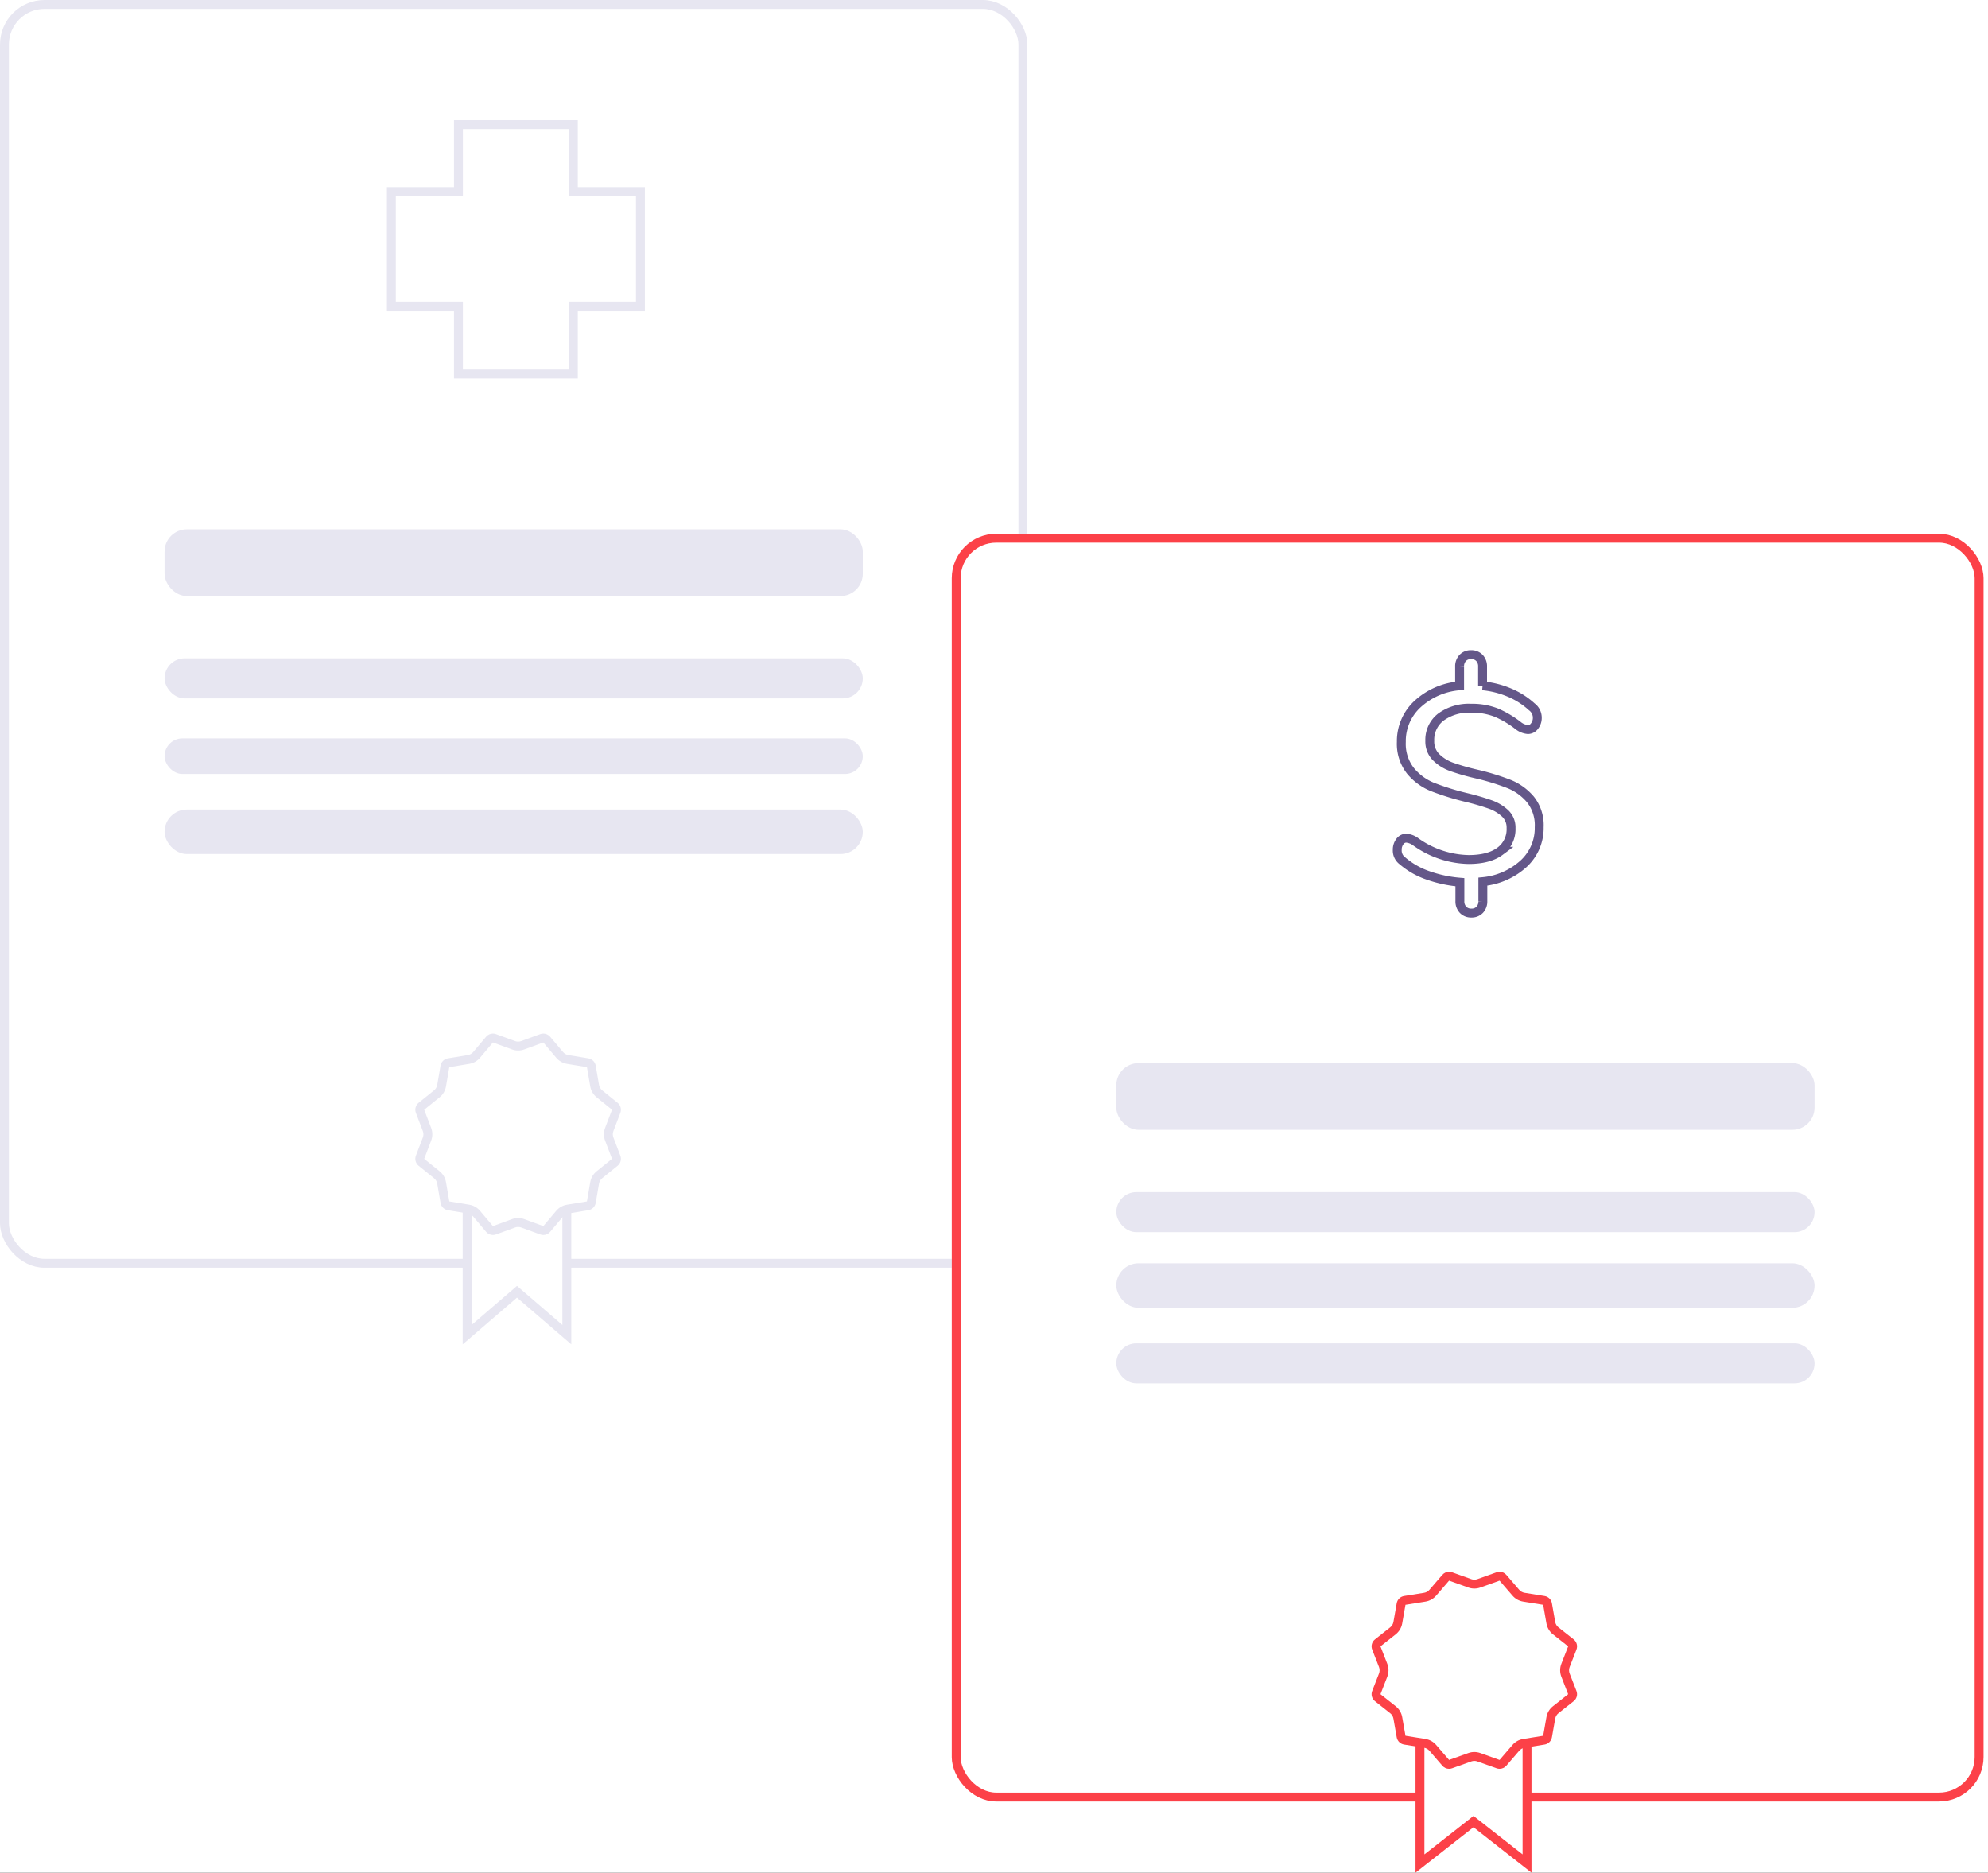 <svg xmlns="http://www.w3.org/2000/svg" xmlns:xlink="http://www.w3.org/1999/xlink" width="447" height="421" viewBox="0 0 447 421">
  <rect x="0" y="0" width="447" height="421" fill="#333333" stroke="none"/>
  <defs>
    <clipPath id="clip-assets-features-claims-policy">
      <rect width="447" height="421"/>
    </clipPath>
  </defs>
  <g id="assets-features-claims-policy" clip-path="url(#clip-assets-features-claims-policy)">
    <rect width="447" height="421" fill="#fff"/>
    <g id="Group_60" data-name="Group 60">
      <g id="Rectangle_68" data-name="Rectangle 68" fill="#fff" stroke="#e7e6f1" stroke-width="2">
        <rect width="231" height="285" rx="10" stroke="none"/>
        <rect x="1" y="1" width="229" height="283" rx="9" fill="none"/>
      </g>
      <g id="Group_57" data-name="Group 57" transform="translate(93.309 232.161)">
        <g id="Subtraction_5" data-name="Subtraction 5" transform="translate(10.724 30.57)" fill="#fff">
          <path d="M 1 37.318 L 1.002 1 L 23.418 1 L 23.418 37.316 L 12.861 28.236 L 12.209 27.675 L 11.557 28.236 L 1 37.318 Z" stroke="none"/>
          <path d="M 2 35.139 L 10.905 27.478 L 12.209 26.356 L 13.513 27.478 L 22.418 35.137 L 22.418 2 L 2.002 2 L 2 35.139 M -2.926940851466497e-06 39.498 L -2.926940851466497e-06 39.496 L 0.002 4.038085990032414e-06 L 24.418 4.038085990032414e-06 L 24.418 39.495 L 12.209 28.994 L 0.002 39.496 L -2.926940851466497e-06 39.498 Z" stroke="none" fill="#e7e6f1"/>
        </g>
        <g id="Polygon_3" data-name="Polygon 3" transform="translate(-0.309 -0.161)" fill="#fff">
          <path d="M 17.831 44.642 C 17.535 44.642 17.257 44.512 17.066 44.286 L 14.165 40.847 C 13.705 40.301 13.063 39.936 12.359 39.82 L 7.865 39.081 C 7.444 39.012 7.114 38.684 7.041 38.264 L 6.297 33.924 C 6.173 33.205 5.793 32.557 5.225 32.098 L 1.758 29.297 C 1.42 29.024 1.297 28.568 1.452 28.163 L 3.013 24.069 C 3.275 23.38 3.275 22.62 3.013 21.931 L 1.452 17.837 C 1.297 17.432 1.42 16.976 1.758 16.703 L 5.225 13.902 C 5.793 13.443 6.173 12.795 6.297 12.076 L 7.041 7.736 C 7.114 7.316 7.444 6.988 7.865 6.919 L 12.359 6.18 C 13.063 6.064 13.705 5.699 14.165 5.153 L 17.066 1.714 C 17.257 1.488 17.535 1.358 17.831 1.358 C 17.948 1.358 18.063 1.379 18.174 1.419 L 22.471 2.989 C 22.802 3.109 23.148 3.171 23.5 3.171 C 23.852 3.171 24.198 3.109 24.529 2.989 L 28.826 1.419 C 28.937 1.379 29.052 1.358 29.169 1.358 C 29.465 1.358 29.743 1.488 29.934 1.714 L 32.835 5.154 C 33.295 5.699 33.937 6.064 34.641 6.18 L 39.135 6.919 C 39.556 6.988 39.887 7.316 39.959 7.736 L 40.703 12.076 C 40.827 12.795 41.207 13.443 41.775 13.902 L 45.242 16.703 C 45.58 16.976 45.703 17.432 45.548 17.837 L 43.987 21.931 C 43.725 22.62 43.725 23.38 43.987 24.069 L 45.548 28.163 C 45.703 28.568 45.58 29.024 45.242 29.297 L 41.775 32.098 C 41.207 32.557 40.827 33.205 40.703 33.924 L 39.959 38.264 C 39.886 38.684 39.556 39.012 39.135 39.082 L 34.641 39.82 C 33.937 39.936 33.295 40.301 32.835 40.847 L 29.934 44.286 C 29.743 44.512 29.465 44.642 29.169 44.642 C 29.052 44.642 28.937 44.621 28.826 44.581 L 24.529 43.011 C 24.198 42.891 23.852 42.829 23.5 42.829 C 23.148 42.829 22.802 42.891 22.471 43.011 L 18.174 44.581 C 18.063 44.621 17.948 44.642 17.831 44.642 Z" stroke="none"/>
          <path d="M 17.831 2.358 L 14.93 5.798 C 14.316 6.526 13.46 7.012 12.521 7.167 L 8.027 7.905 L 7.282 12.245 C 7.118 13.204 6.61 14.069 5.853 14.68 L 2.386 17.481 L 3.947 21.575 C 4.297 22.494 4.297 23.506 3.947 24.425 L 2.386 28.519 L 5.853 31.32 C 6.61 31.932 7.118 32.796 7.282 33.755 L 8.027 38.095 L 12.521 38.833 C 13.46 38.988 14.316 39.474 14.93 40.202 L 17.831 43.642 L 22.128 42.072 C 22.569 41.911 23.03 41.829 23.5 41.829 C 23.97 41.829 24.431 41.911 24.872 42.072 L 29.169 43.642 L 32.07 40.202 C 32.684 39.474 33.539 38.988 34.479 38.833 L 38.973 38.095 L 39.718 33.755 C 39.882 32.796 40.39 31.932 41.147 31.32 L 44.614 28.519 L 43.053 24.425 C 42.703 23.506 42.703 22.494 43.053 21.575 L 44.614 17.481 L 41.147 14.68 C 40.39 14.068 39.882 13.204 39.718 12.245 L 38.973 7.905 L 34.479 7.167 C 33.54 7.012 32.684 6.526 32.07 5.798 L 29.169 2.359 L 24.872 3.928 C 24.431 4.089 23.97 4.171 23.5 4.171 C 23.03 4.171 22.569 4.089 22.128 3.928 L 17.831 2.358 M 29.169 0.358 C 29.747 0.358 30.311 0.61 30.698 1.069 L 33.599 4.509 C 33.906 4.873 34.333 5.116 34.804 5.193 L 39.297 5.932 C 40.139 6.07 40.8 6.727 40.944 7.567 L 41.689 11.906 C 41.771 12.386 42.025 12.819 42.403 13.124 L 45.871 15.925 C 46.544 16.469 46.791 17.385 46.483 18.193 L 44.922 22.287 C 44.747 22.746 44.747 23.254 44.922 23.713 L 46.483 27.807 C 46.791 28.615 46.544 29.531 45.871 30.075 L 42.403 32.876 C 42.025 33.181 41.771 33.614 41.689 34.094 L 40.944 38.433 C 40.8 39.273 40.139 39.93 39.297 40.068 L 34.804 40.807 C 34.333 40.884 33.906 41.127 33.599 41.491 L 30.698 44.931 C 30.311 45.39 29.747 45.642 29.169 45.642 C 28.939 45.642 28.707 45.602 28.483 45.52 L 24.186 43.951 C 23.965 43.87 23.732 43.829 23.5 43.829 C 23.268 43.829 23.035 43.87 22.814 43.951 L 18.517 45.52 C 18.293 45.602 18.061 45.642 17.831 45.642 C 17.253 45.642 16.689 45.39 16.302 44.931 L 13.401 41.491 C 13.094 41.127 12.667 40.884 12.196 40.807 L 7.703 40.068 C 6.861 39.93 6.2 39.273 6.056 38.433 L 5.311 34.094 C 5.229 33.614 4.975 33.181 4.597 32.876 L 1.129 30.075 C 0.456 29.531 0.209 28.615 0.517 27.807 L 2.078 23.713 C 2.253 23.254 2.253 22.746 2.078 22.287 L 0.517 18.193 C 0.209 17.385 0.456 16.469 1.129 15.925 L 4.597 13.124 C 4.975 12.819 5.229 12.386 5.311 11.907 L 6.056 7.567 C 6.2 6.727 6.861 6.07 7.703 5.932 L 12.196 5.193 C 12.667 5.116 13.094 4.873 13.401 4.509 L 16.302 1.069 C 16.689 0.61 17.253 0.358 17.831 0.358 C 18.061 0.358 18.293 0.398 18.517 0.48 L 22.814 2.049 C 23.035 2.13 23.268 2.171 23.5 2.171 C 23.732 2.171 23.965 2.13 24.186 2.049 L 28.483 0.48 C 28.707 0.398 28.939 0.358 29.169 0.358 Z" stroke="none" fill="#e7e6f1"/>
        </g>
      </g>
      <g id="Union_2" data-name="Union 2" transform="translate(87 27)" fill="none">
        <path d="M15.08,58V42.92H0V15.08H15.08V0H42.919V15.08H58V42.92H42.919V58Z" stroke="none"/>
        <path d="M 40.919 56 L 40.919 42.92 L 40.919 40.92 L 42.919 40.92 L 56 40.92 L 56 17.08 L 42.919 17.08 L 40.919 17.08 L 40.919 15.08 L 40.919 2 L 17.08 2 L 17.08 15.08 L 17.08 17.08 L 15.08 17.08 L 2 17.08 L 2 40.92 L 15.08 40.92 L 17.08 40.92 L 17.08 42.92 L 17.08 56 L 40.919 56 M 42.919 58 L 15.08 58 L 15.08 42.92 L -3.552713678800501e-15 42.92 L -3.552713678800501e-15 15.08 L 15.08 15.08 L 15.08 -3.552713678800501e-15 L 42.919 -3.552713678800501e-15 L 42.919 15.08 L 58 15.08 L 58 42.92 L 42.919 42.92 L 42.919 58 Z" stroke="none" fill="#e7e6f1"/>
      </g>
      <rect id="Rectangle_56" data-name="Rectangle 56" width="157" height="15" rx="5" transform="translate(37 119)" fill="#e7e6f1"/>
      <rect id="Rectangle_57" data-name="Rectangle 57" width="157" height="9" rx="4.5" transform="translate(37 148)" fill="#e7e6f1"/>
      <rect id="Rectangle_71" data-name="Rectangle 71" width="157" height="8" rx="4" transform="translate(37 166)" fill="#e7e6f1"/>
      <rect id="Rectangle_72" data-name="Rectangle 72" width="157" height="10" rx="5" transform="translate(37 182)" fill="#e7e6f1"/>
    </g>
    <g id="Group_59" data-name="Group 59" transform="translate(-1)">
      <g id="Rectangle_73" data-name="Rectangle 73" transform="translate(215 120)" fill="#fff" stroke="#fc4148" stroke-width="2">
        <rect width="232" height="285" rx="10" stroke="none"/>
        <rect x="1" y="1" width="230" height="283" rx="9" fill="none"/>
      </g>
      <g id="Group_58" data-name="Group 58" transform="translate(309.032 353.24)">
        <g id="Subtraction_5-2" data-name="Subtraction 5" transform="translate(10.245 29.343)" fill="#fff">
          <path d="M 1 36.363 L 1.002 1 L 25.075 1 L 25.075 36.361 L 13.654 27.414 L 13.038 26.93 L 12.421 27.414 L 1 36.363 Z" stroke="none"/>
          <path d="M 2 34.309 L 11.804 26.627 L 13.038 25.66 L 14.271 26.626 L 24.075 34.307 L 24.075 2 L 2.002 2 L 2 34.309 M 5.554198878598982e-08 38.417 L 5.554198878598982e-08 38.415 L 0.002 -2.053222715403535e-06 L 26.075 -2.053222715403535e-06 L 26.075 38.414 L 13.038 28.201 L 0.002 38.416 L 5.554198878598982e-08 38.417 Z" stroke="none" fill="#fc4148"/>
        </g>
        <g id="Polygon_3-2" data-name="Polygon 3" transform="translate(-0.032 -0.24)" fill="#fff">
          <path d="M 29.177 43.655 C 29.063 43.655 28.95 43.635 28.841 43.597 L 24.509 42.049 C 24.185 41.933 23.845 41.874 23.5 41.874 C 23.5 41.874 23.5 41.874 23.5 41.874 C 23.155 41.874 22.815 41.933 22.491 42.049 L 18.159 43.597 C 18.05 43.635 17.937 43.655 17.823 43.655 C 17.531 43.655 17.255 43.529 17.065 43.308 L 14.159 39.937 C 13.698 39.402 13.06 39.046 12.363 38.934 L 7.862 38.21 C 7.441 38.142 7.109 37.815 7.036 37.395 L 6.3 33.203 C 6.173 32.477 5.784 31.825 5.205 31.368 L 1.781 28.661 C 1.434 28.387 1.308 27.926 1.469 27.514 L 2.999 23.59 C 3.272 22.887 3.272 22.113 2.999 21.41 L 1.469 17.486 C 1.308 17.074 1.434 16.613 1.781 16.339 L 5.205 13.632 C 5.784 13.175 6.173 12.523 6.3 11.797 L 7.036 7.605 C 7.109 7.185 7.441 6.858 7.862 6.79 L 12.363 6.066 C 13.06 5.954 13.698 5.598 14.159 5.063 L 17.065 1.692 C 17.255 1.471 17.531 1.345 17.823 1.345 C 17.937 1.345 18.05 1.365 18.159 1.403 L 22.491 2.951 C 22.815 3.067 23.155 3.126 23.5 3.126 C 23.845 3.126 24.185 3.067 24.509 2.951 L 28.841 1.403 C 28.95 1.365 29.063 1.345 29.177 1.345 C 29.469 1.345 29.745 1.471 29.935 1.692 L 32.841 5.063 C 33.302 5.598 33.94 5.954 34.637 6.066 L 39.138 6.79 C 39.559 6.858 39.891 7.185 39.964 7.605 L 40.7 11.797 C 40.827 12.523 41.216 13.175 41.795 13.632 L 45.219 16.339 C 45.566 16.613 45.692 17.074 45.531 17.486 L 44.001 21.41 C 43.728 22.113 43.728 22.887 44.001 23.59 L 45.531 27.514 C 45.692 27.926 45.566 28.387 45.219 28.661 L 41.795 31.368 C 41.216 31.825 40.827 32.477 40.7 33.203 L 39.964 37.395 C 39.891 37.815 39.559 38.142 39.138 38.21 L 34.637 38.934 C 33.94 39.046 33.302 39.402 32.841 39.937 L 29.935 43.308 C 29.745 43.528 29.469 43.655 29.177 43.655 Z" stroke="none"/>
          <path d="M 17.822 2.345 L 14.916 5.716 C 14.302 6.429 13.451 6.904 12.522 7.054 L 8.021 7.777 L 7.285 11.97 C 7.115 12.938 6.597 13.807 5.825 14.417 L 2.401 17.123 L 3.93 21.047 C 4.295 21.984 4.295 23.016 3.93 23.953 L 2.401 27.877 L 5.825 30.583 C 6.597 31.193 7.115 32.062 7.285 33.03 L 8.021 37.223 L 12.522 37.946 C 13.451 38.096 14.302 38.571 14.916 39.284 L 17.822 42.655 L 22.154 41.107 C 22.587 40.952 23.04 40.874 23.5 40.874 C 23.96 40.874 24.413 40.952 24.846 41.107 L 29.178 42.655 L 32.084 39.284 C 32.698 38.571 33.549 38.096 34.478 37.946 L 38.979 37.223 L 39.715 33.03 C 39.885 32.062 40.403 31.193 41.175 30.583 L 44.599 27.877 L 43.07 23.953 C 42.705 23.016 42.705 21.984 43.07 21.047 L 44.599 17.123 L 41.175 14.417 C 40.403 13.807 39.885 12.938 39.715 11.97 L 38.979 7.777 L 34.478 7.054 C 33.549 6.904 32.698 6.429 32.084 5.716 L 29.177 2.345 L 24.846 3.893 C 24.413 4.048 23.96 4.126 23.5 4.126 C 23.04 4.126 22.587 4.048 22.154 3.893 L 17.822 2.345 M 29.177 0.345 C 29.749 0.345 30.305 0.59 30.693 1.039 L 33.598 4.41 C 33.906 4.767 34.33 5.004 34.796 5.079 L 39.297 5.803 C 40.139 5.938 40.802 6.592 40.949 7.432 L 41.685 11.624 C 41.77 12.108 42.029 12.543 42.415 12.848 L 45.839 15.554 C 46.529 16.099 46.782 17.03 46.463 17.849 L 44.933 21.774 C 44.751 22.241 44.751 22.759 44.933 23.226 L 46.463 27.151 C 46.782 27.97 46.529 28.901 45.839 29.446 L 42.415 32.152 C 42.029 32.457 41.77 32.892 41.685 33.376 L 40.949 37.568 C 40.802 38.408 40.139 39.062 39.297 39.197 L 34.796 39.921 C 34.33 39.996 33.906 40.233 33.598 40.59 L 30.693 43.961 C 30.305 44.41 29.749 44.655 29.177 44.655 C 28.952 44.655 28.725 44.617 28.505 44.538 L 24.173 42.99 C 23.955 42.913 23.728 42.874 23.5 42.874 C 23.272 42.874 23.045 42.913 22.827 42.99 L 18.495 44.538 C 18.275 44.617 18.048 44.655 17.823 44.655 C 17.251 44.655 16.695 44.41 16.307 43.961 L 13.402 40.59 C 13.094 40.233 12.67 39.996 12.204 39.921 L 7.703 39.197 C 6.861 39.062 6.198 38.408 6.051 37.568 L 5.315 33.376 C 5.23 32.892 4.971 32.457 4.585 32.152 L 1.161 29.446 C 0.471 28.901 0.218 27.97 0.537 27.151 L 2.067 23.226 C 2.249 22.759 2.249 22.241 2.067 21.774 L 0.537 17.849 C 0.218 17.03 0.471 16.099 1.161 15.554 L 4.585 12.848 C 4.971 12.543 5.23 12.108 5.315 11.624 L 6.051 7.432 C 6.198 6.592 6.861 5.938 7.703 5.803 L 12.204 5.079 C 12.67 5.004 13.094 4.767 13.402 4.41 L 16.307 1.039 C 16.695 0.59 17.251 0.345 17.823 0.345 C 18.048 0.345 18.275 0.383 18.495 0.462 L 22.827 2.01 C 23.045 2.087 23.272 2.126 23.5 2.126 C 23.728 2.126 23.955 2.087 24.173 2.01 L 28.505 0.462 C 28.725 0.383 28.952 0.345 29.177 0.345 Z" stroke="none" fill="#fc4148"/>
        </g>
      </g>
      <rect id="Rectangle_77" data-name="Rectangle 77" width="157" height="15" rx="5" transform="translate(252 239)" fill="#e7e6f1"/>
      <rect id="Rectangle_76" data-name="Rectangle 76" width="157" height="9" rx="4.5" transform="translate(252 268)" fill="#e7e6f1"/>
      <rect id="Rectangle_74" data-name="Rectangle 74" width="157" height="10" rx="5" transform="translate(252 284)" fill="#e7e6f1"/>
      <rect id="Rectangle_75" data-name="Rectangle 75" width="157" height="9" rx="4.5" transform="translate(252 302)" fill="#e7e6f1"/>
      <path id="Path_197" data-name="Path 197" d="M33.168,12.409a10.869,10.869,0,0,1-3.475,8.18A15.82,15.82,0,0,1,20.5,24.648v4.367a2.725,2.725,0,0,1-.707,1.968,2.478,2.478,0,0,1-1.876.738,2.478,2.478,0,0,1-1.876-.738,2.725,2.725,0,0,1-.707-1.968V24.771a28.471,28.471,0,0,1-7.1-1.507,17.62,17.62,0,0,1-5.812-3.29,2.872,2.872,0,0,1-1.169-2.46,3.01,3.01,0,0,1,.584-1.876,1.756,1.756,0,0,1,1.445-.769,4.074,4.074,0,0,1,2.091.8,21.111,21.111,0,0,0,11.932,4q4.551,0,7.042-1.845a6.122,6.122,0,0,0,2.491-5.228A4.34,4.34,0,0,0,25.511,9.3a9.514,9.514,0,0,0-3.321-2,53.489,53.489,0,0,0-5.5-1.6,59.707,59.707,0,0,1-7.5-2.337A12.484,12.484,0,0,1,4.231-.261,9.821,9.821,0,0,1,2.171-6.78a11.314,11.314,0,0,1,3.6-8.457,15.818,15.818,0,0,1,9.5-4.151v-4.305a2.725,2.725,0,0,1,.707-1.968,2.478,2.478,0,0,1,1.876-.738,2.478,2.478,0,0,1,1.876.738,2.725,2.725,0,0,1,.707,1.968v4.305a20.618,20.618,0,0,1,6,1.507,17.4,17.4,0,0,1,5.074,3.229,3.029,3.029,0,0,1,1.23,2.46,2.943,2.943,0,0,1-.615,1.845,1.817,1.817,0,0,1-1.476.8,4.074,4.074,0,0,1-2.091-.8,22.382,22.382,0,0,0-5.043-3.014,14.854,14.854,0,0,0-5.658-.984,10.706,10.706,0,0,0-6.765,1.968A6.425,6.425,0,0,0,8.567-7.026a4.991,4.991,0,0,0,1.415,3.69,9.521,9.521,0,0,0,3.506,2.183,52.363,52.363,0,0,0,5.72,1.63,53.054,53.054,0,0,1,7.257,2.245A12.291,12.291,0,0,1,31.2,6.166,9.3,9.3,0,0,1,33.168,12.409Z" transform="translate(313.919 173.562)" fill="#fff" stroke="#645789" stroke-width="2"/>
    </g>
  </g>
</svg>
